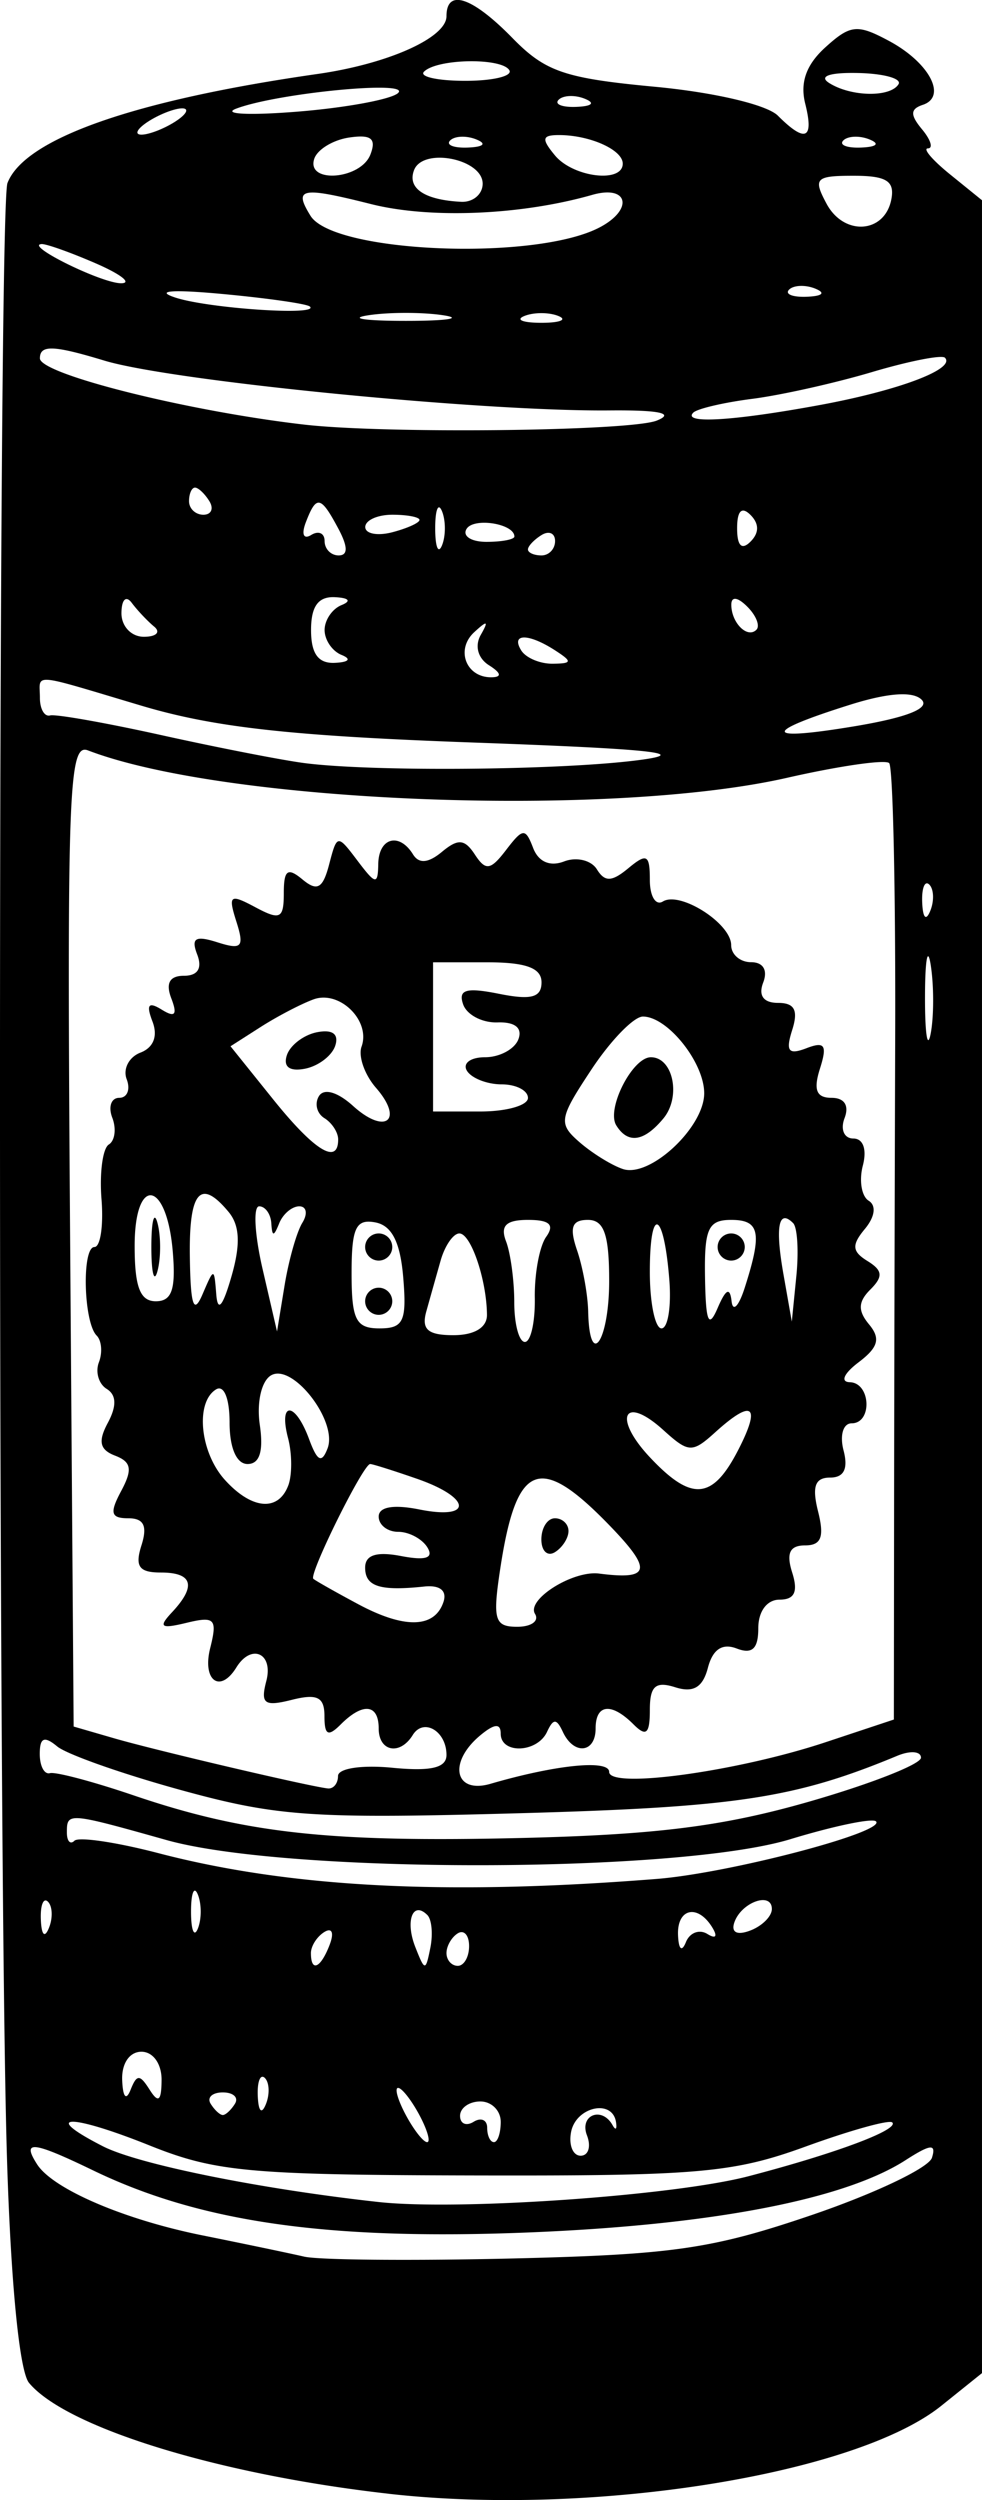 <svg xmlns="http://www.w3.org/2000/svg" viewBox="0 0 91.229 232.16"><path d="M36.12 231.58c-15.774-1.776-29.986-6.155-33.425-10.299-.88-1.061-1.677-9.1-2.037-20.55-.898-28.616-.869-181.37.035-183.73 1.58-4.117 11.738-7.69 28.821-10.134 6.547-.937 11.965-3.364 11.965-5.36 0-2.596 2.382-1.808 6.134 2.03 3.051 3.122 4.842 3.734 13.201 4.518 5.537.519 10.432 1.667 11.451 2.686 2.557 2.557 3.373 2.2 2.542-1.11-.497-1.979.095-3.63 1.878-5.243 2.32-2.1 2.96-2.165 5.891-.595 3.753 2.008 5.44 5.18 3.158 5.941-1.176.392-1.193.93-.072 2.28.806.971 1.05 1.766.543 1.766-.508 0 .414 1.084 2.05 2.408l2.973 2.408v201.78l-3.778 3.033c-7.975 6.402-32.453 10.3-51.33 8.174zm39.292-25.884c5.847-1.99 10.873-4.383 11.167-5.318.417-1.325-.122-1.276-2.445.219-5.71 3.675-18.064 6.04-35.097 6.72-18.572.74-30.422-.951-40.382-5.764-5.636-2.723-6.668-2.834-5.205-.56 1.474 2.293 8.076 5.127 15.36 6.593 3.81.766 8.06 1.655 9.446 1.973 1.385.32 10.17.395 19.522.168 14.76-.358 18.406-.89 27.635-4.031zm-5.87-3.604c8.107-2.118 14.015-4.328 13.35-4.995-.277-.275-3.898.732-8.047 2.24-6.756 2.454-9.984 2.734-30.845 2.684-20.936-.05-23.996-.335-30.152-2.804-7.38-2.959-10.143-2.897-4.286.096 3.28 1.676 14.662 3.975 25.621 5.176 7.42.813 27.408-.581 34.36-2.397zm-15.012-3.793c-.725-1.89 1.388-2.728 2.379-.945.288.52.43.378.314-.315-.357-2.146-3.72-1.384-4.168.945-.233 1.212.166 2.204.888 2.204s.986-.85.587-1.89zm-15.569-1.89c-.741-1.385-1.631-2.518-1.978-2.518-.346 0-.023 1.133.719 2.519.741 1.385 1.631 2.519 1.977 2.519.347 0 .024-1.134-.718-2.52zm7.557.63c0-1.039-.85-1.889-1.89-1.889-1.038 0-1.888.6-1.888 1.334s.566.984 1.26.555c.692-.428 1.259-.178 1.259.556s.283 1.334.63 1.334c.346 0 .63-.85.63-1.89zm-24.69-1.679c.357-.577-.152-1.05-1.13-1.05-.978 0-1.486.473-1.13 1.05.357.577.866 1.05 1.13 1.05.265 0 .773-.473 1.13-1.05zm2.78-2.388c-.419-.418-.716.326-.662 1.653.06 1.468.36 1.766.761.761.364-.909.32-1.995-.1-2.414zm-10.704 1.091c.813 1.284 1.093 1.055 1.107-.907.011-1.501-.79-2.624-1.87-2.624-1.107 0-1.848 1.087-1.79 2.624.06 1.602.366 1.955.782.907.577-1.45.853-1.45 1.77 0zm16.72-13.462c.431-1.12.22-1.626-.494-1.185-.685.423-1.245 1.303-1.245 1.955 0 1.811.903 1.412 1.74-.77zm9.078-2.762c-1.355-1.354-2.074.543-1.123 2.962.892 2.27.96 2.274 1.4.082.255-1.267.13-2.636-.277-3.044zm3.877 2.883c0-1.009-.473-1.542-1.05-1.185-.577.357-1.05 1.182-1.05 1.834 0 .651.473 1.185 1.05 1.185.577 0 1.05-.826 1.05-1.834zm22.133-1.128c.796.492.979.237.448-.622-1.359-2.198-3.282-1.742-3.17.75.06 1.33.353 1.576.737.622.351-.87 1.244-1.208 1.985-.75zM4.456 176.6c-.419-.419-.716.325-.662 1.653.06 1.467.36 1.765.761.76.364-.909.32-1.995-.1-2.413zm13.927-.656c-.35-.866-.636-.158-.636 1.574s.286 2.44.636 1.574c.35-.866.35-2.283 0-3.148zm53.323 1.334c0-1.655-2.863-.619-3.49 1.264-.307.92.269 1.202 1.495.731 1.097-.42 1.995-1.319 1.995-1.995zm-10.688-2.794c6.747-.536 21.342-4.366 20.363-5.344-.324-.323-3.908.423-7.965 1.658-10.438 3.178-46.736 3.227-57.938.079-9.183-2.581-9.265-2.588-9.265-.706 0 .808.316 1.154.702.768.385-.386 3.895.133 7.799 1.152 12.237 3.196 26.749 3.946 46.304 2.393zm14.152-7.177c5.715-1.642 10.39-3.477 10.39-4.079 0-.601-.991-.681-2.203-.178-9.49 3.943-14.961 4.776-35.041 5.332-19.28.534-22.53.314-31.443-2.132-5.468-1.5-10.67-3.332-11.56-4.07-1.206-1-1.619-.822-1.619.7 0 1.123.425 1.926.945 1.783.52-.143 3.998.778 7.73 2.047 10.401 3.54 18.198 4.398 36.036 3.973 12.585-.3 18.777-1.082 26.764-3.376zm-43.767-2.381c0-.708 2.199-1.043 5.038-.766 3.602.35 5.038.012 5.038-1.188 0-2.216-2.133-3.472-3.136-1.848-1.188 1.92-3.162 1.54-3.162-.61 0-2.277-1.47-2.434-3.526-.377-1.176 1.175-1.512 1.005-1.512-.766 0-1.777-.666-2.11-3.029-1.518-2.564.644-2.928.375-2.372-1.752.674-2.58-1.391-3.51-2.785-1.254-1.517 2.453-3.186 1.215-2.429-1.801.68-2.708.429-2.979-2.18-2.348-2.42.586-2.666.412-1.374-.97 2.286-2.443 1.937-3.697-1.03-3.697-2.03 0-2.427-.555-1.804-2.52.573-1.803.227-2.518-1.219-2.518-1.633 0-1.759-.485-.66-2.538 1.066-1.992.945-2.696-.562-3.274-1.438-.552-1.61-1.32-.68-3.054.836-1.564.8-2.587-.11-3.15-.742-.459-1.066-1.571-.72-2.472.346-.902.251-2.017-.21-2.479-1.22-1.22-1.394-8.223-.204-8.223.554 0 .849-1.998.655-4.44s.112-4.728.68-5.079c.567-.35.712-1.47.322-2.486-.39-1.017-.1-1.849.645-1.849s1.056-.777.692-1.727c-.364-.95.21-2.062 1.278-2.471 1.22-.468 1.634-1.541 1.118-2.888-.605-1.576-.376-1.868.865-1.1 1.233.762 1.47.478.883-1.054-.54-1.408-.153-2.095 1.18-2.095 1.283 0 1.717-.697 1.228-1.972-.59-1.535-.173-1.786 1.879-1.135 2.266.72 2.513.45 1.762-1.915-.787-2.478-.612-2.611 1.765-1.34 2.299 1.23 2.638 1.063 2.638-1.305 0-2.166.352-2.425 1.735-1.277 1.372 1.138 1.891.845 2.479-1.402.734-2.807.766-2.81 2.632-.341 1.692 2.238 1.894 2.269 1.93.296.044-2.431 1.948-2.953 3.227-.883.553.894 1.42.819 2.689-.234 1.501-1.246 2.109-1.196 3.06.253 1.007 1.533 1.45 1.466 2.904-.433 1.557-2.033 1.79-2.05 2.506-.184.497 1.296 1.563 1.76 2.882 1.254 1.15-.442 2.52-.112 3.042.733.74 1.196 1.388 1.172 2.934-.112 1.705-1.414 1.986-1.258 1.986 1.1 0 1.512.543 2.412 1.208 2.001 1.603-.99 6.348 2.037 6.348 4.05 0 .872.833 1.586 1.85 1.586 1.127 0 1.566.739 1.125 1.89-.467 1.215.027 1.889 1.384 1.889 1.533 0 1.891.685 1.312 2.51-.63 1.985-.354 2.341 1.32 1.7 1.71-.657 1.95-.292 1.257 1.896-.626 1.97-.333 2.71 1.074 2.71 1.202 0 1.66.715 1.21 1.889-.401 1.045-.037 1.89.816 1.89.92 0 1.276 1.013.883 2.517-.362 1.385-.118 2.852.544 3.26.723.448.583 1.49-.352 2.617-1.246 1.501-1.198 2.094.243 2.984 1.412.873 1.469 1.44.264 2.645-1.143 1.142-1.173 1.97-.118 3.24 1.085 1.307.856 2.131-.975 3.517-1.37 1.037-1.718 1.827-.816 1.85 1.95.05 2.115 3.818.168 3.818-.786 0-1.116 1.11-.748 2.52.445 1.7.039 2.518-1.249 2.518-1.406 0-1.7.828-1.118 3.149.595 2.367.295 3.149-1.207 3.149-1.425 0-1.769.722-1.199 2.519.567 1.787.226 2.519-1.175 2.519-1.167 0-1.974 1.083-1.974 2.653 0 1.91-.562 2.438-2.005 1.884-1.344-.515-2.227.076-2.676 1.79-.476 1.824-1.348 2.344-3.032 1.81-1.836-.583-2.362-.114-2.362 2.105 0 2.222-.336 2.52-1.512 1.345-2.057-2.057-3.526-1.9-3.526.378 0 2.29-2.025 2.499-3.044.315-.588-1.26-.882-1.26-1.47 0-.913 1.957-4.303 2.084-4.303.16 0-.977-.584-.929-1.889.154-3.027 2.513-2.404 5.482.945 4.506 6.09-1.774 11.02-2.267 11.02-1.103 0 1.602 11.896-.03 20.114-2.76l6.335-2.104.02-19.106c.01-10.508.057-30.347.103-44.086s-.205-25.271-.56-25.626c-.355-.355-4.622.26-9.484 1.365-16.506 3.754-52.178 2.355-64.955-2.548-1.787-.686-1.951 3.777-1.653 44.945l.33 45.707 3.779 1.096c3.894 1.129 18.16 4.474 19.837 4.652.52.055.944-.465.944-1.156zm9.796-16.164c.347-1.043-.329-1.583-1.785-1.43-4.126.437-5.492 0-5.492-1.756 0-1.176 1.049-1.514 3.336-1.077 2.302.44 3.06.19 2.444-.805-.49-.793-1.708-1.442-2.706-1.442s-1.815-.637-1.815-1.417c0-.902 1.372-1.142 3.779-.66 4.995.998 4.857-1.078-.188-2.837-2.182-.76-4.154-1.383-4.383-1.383-.645 0-5.733 10.276-5.278 10.66.221.189 2.103 1.252 4.181 2.364 4.301 2.301 7.093 2.224 7.907-.218zm8.505 1.11c-.822-1.33 3.52-4.058 5.958-3.744 4.787.617 4.981-.326.93-4.505-6.48-6.686-8.617-5.831-10.117 4.047-.721 4.752-.532 5.399 1.575 5.399 1.316 0 2.06-.539 1.654-1.197zm.59-6.916c0-1.08.568-1.963 1.26-1.963.693 0 1.26.533 1.26 1.185s-.567 1.535-1.26 1.963c-.692.429-1.26-.105-1.26-1.185zm-23.52-4.99c.373-.973.368-2.956-.012-4.409-.91-3.476.658-3.411 1.95.08.768 2.076 1.176 2.282 1.718.868.973-2.534-3.284-7.998-5.273-6.769-.88.545-1.323 2.53-1.02 4.59.358 2.443-.014 3.629-1.139 3.629-1.024 0-1.67-1.492-1.67-3.853 0-2.248-.526-3.529-1.26-3.074-1.947 1.202-1.49 5.843.825 8.402 2.487 2.748 4.946 2.972 5.88.535zm41.784-3.27c2.175-4.206 1.378-4.847-2.105-1.695-2.147 1.943-2.475 1.93-4.83-.202-3.673-3.324-4.73-1.177-1.247 2.531 3.867 4.117 5.802 3.967 8.182-.635zM45.24 122.1c-.03-3.25-1.49-7.557-2.564-7.557-.565 0-1.35 1.137-1.743 2.525a1524.71 1524.71 0 00-1.33 4.723c-.465 1.667.144 2.199 2.52 2.199 1.954 0 3.128-.712 3.117-1.89zm4.444-1.574c-.036-2.251.439-4.802 1.056-5.668.802-1.124.32-1.574-1.685-1.574-2.043 0-2.6.543-2.043 1.992.42 1.096.764 3.647.764 5.668 0 2.021.444 3.675.987 3.675.543 0 .958-1.842.921-4.093zm6.908-1.574c0-4.307-.474-5.668-1.974-5.668-1.494 0-1.739.689-1.006 2.834.532 1.558.995 4.109 1.03 5.667.118 5.446 1.95 2.784 1.95-2.833zm-28.506-5.396c.521-.842.394-1.532-.282-1.532-.676 0-1.515.709-1.864 1.575-.508 1.26-.655 1.26-.735 0-.054-.866-.562-1.575-1.128-1.575-.565 0-.424 2.615.315 5.811l1.344 5.811.702-4.28c.386-2.353 1.128-4.968 1.649-5.81zm9.376 5.091c-.273-3.293-1.055-4.838-2.595-5.13-1.807-.342-2.204.507-2.204 4.713 0 4.34.4 5.13 2.595 5.13 2.227 0 2.54-.667 2.204-4.713zm-3.54 2.194c0-.693.567-1.26 1.26-1.26.692 0 1.26.567 1.26 1.26 0 .693-.568 1.26-1.26 1.26-.693 0-1.26-.567-1.26-1.26zm0-5.038c0-.693.567-1.26 1.26-1.26.692 0 1.26.567 1.26 1.26 0 .693-.568 1.26-1.26 1.26-.693 0-1.26-.567-1.26-1.26zm28.258 3.034c-.511-6.447-1.81-6.967-1.81-.725 0 2.886.489 5.248 1.085 5.248s.923-2.035.725-4.523zm5.785 2.004c.118 1.039.668.472 1.222-1.26 1.638-5.114 1.402-6.297-1.26-6.297-2.137 0-2.505.81-2.43 5.353.069 4.145.333 4.784 1.171 2.834.766-1.783 1.145-1.967 1.297-.63zm-1.297-5.038c0-.693.567-1.26 1.26-1.26.693 0 1.26.567 1.26 1.26 0 .693-.567 1.26-1.26 1.26-.693 0-1.26-.567-1.26-1.26zm-46.576 4.408c.135 1.679.606 1.118 1.412-1.683.855-2.966.776-4.725-.267-5.982-2.623-3.16-3.69-1.914-3.6 4.202.066 4.5.356 5.358 1.17 3.463 1.083-2.519 1.083-2.519 1.285 0zm53.591-6.628c-1.356-1.357-1.678.336-.901 4.739l.778 4.408.42-4.214c.232-2.318.099-4.538-.297-4.933zm-57.634 2.632c-.561-6.644-3.54-7.08-3.54-.517 0 3.82.506 5.143 1.966 5.143 1.495 0 1.872-1.107 1.574-4.626zm-1.988-.412c0-2.425.26-3.416.576-2.204s.317 3.196 0 4.408c-.316 1.212-.576.22-.576-2.204zm51.36-14.28c0-2.86-3.408-7.122-5.695-7.122-.84 0-2.988 2.208-4.773 4.906-3.028 4.575-3.103 5.03-1.112 6.763 1.174 1.021 2.984 2.142 4.023 2.49 2.506.841 7.557-3.863 7.557-7.037zm-8.17 2.98c-.942-1.523 1.5-6.323 3.216-6.323 2.074 0 2.827 3.678 1.163 5.683-1.801 2.17-3.298 2.39-4.38.64zm-25.835 1.308c0-.652-.576-1.541-1.28-1.976-.704-.435-.931-1.356-.505-2.046.466-.754 1.733-.388 3.177.92 2.995 2.71 4.743 1.32 2.123-1.688-1.06-1.216-1.664-2.94-1.342-3.828.87-2.409-2.05-5.274-4.47-4.385-1.16.426-3.37 1.58-4.908 2.564l-2.796 1.789 3.952 4.918c3.844 4.784 6.049 6.144 6.049 3.732zm-4.764-7.826c.31-.932 1.575-1.89 2.81-2.13 1.435-.278 2.04.176 1.68 1.26-.31.932-1.575 1.89-2.81 2.13-1.435.278-2.04-.176-1.68-1.26zm22.396 3.973c0-.693-1.1-1.26-2.444-1.26s-2.795-.566-3.223-1.259c-.429-.693.328-1.26 1.68-1.26s2.745-.747 3.095-1.66c.405-1.055-.304-1.63-1.941-1.574-1.419.047-2.855-.709-3.19-1.68-.474-1.368.276-1.588 3.336-.976 2.996.6 3.947.342 3.947-1.068 0-1.328-1.438-1.858-5.038-1.858h-5.038v13.854h4.408c2.425 0 4.408-.566 4.408-1.259zm37.43-12.263c-.29-1.914-.535-.647-.544 2.817-.01 3.463.227 5.03.526 3.48s.307-4.382.017-6.297zm-.144-7.548c-.418-.418-.716.326-.661 1.653.06 1.467.359 1.766.76.761.365-.909.32-1.995-.099-2.414zm-27.21-11.533c5.269-.66 1.65-1.056-15.114-1.658-16.926-.608-24.086-1.4-30.853-3.417-10.488-3.124-9.45-3.043-9.45-.736 0 1.04.425 1.775.945 1.635.52-.14 5.195.688 10.39 1.84 5.196 1.15 11.147 2.313 13.225 2.583 6.261.815 23.477.677 30.857-.247zm26.497-5.637c-.803-.803-3.109-.643-6.622.46-8.229 2.584-8.113 3.413.284 2.024 4.935-.816 7.141-1.68 6.338-2.484zm-40.198-3.201c-1.028-.651-1.337-1.799-.76-2.815.755-1.326.617-1.383-.61-.25-1.75 1.615-.752 4.214 1.606 4.184.986-.013.906-.396-.236-1.12zM31.73 60.82c-.866-.35-1.574-1.39-1.574-2.314 0-.924.709-1.966 1.574-2.315.94-.38.687-.675-.63-.735-1.537-.07-2.203.853-2.203 3.05s.666 3.118 2.204 3.049c1.316-.06 1.57-.355.63-.735zm19.837-.425c-2.466-1.594-4.133-1.594-3.148 0 .428.693 1.736 1.25 2.908 1.24 1.835-.017 1.868-.188.24-1.24zM14.322 58.19c-.627-.52-1.562-1.512-2.08-2.204-.536-.72-.948-.314-.959.944-.01 1.226.913 2.204 2.08 2.204 1.155 0 1.586-.425.96-.944zm55.108-1.847c-.903-.904-1.49-.979-1.49-.19 0 1.682 1.49 3.171 2.33 2.33.358-.357-.02-1.32-.84-2.14zM31.415 49.06c-1.622-3.032-2.023-3.108-3-.565-.43 1.121-.218 1.627.496 1.185.685-.423 1.245-.169 1.245.565s.587 1.334 1.304 1.334c.884 0 .87-.812-.045-2.52zm9.65-1.575c-.349-.866-.634-.157-.634 1.575 0 1.731.285 2.44.635 1.574.35-.866.35-2.283 0-3.149zm10.502 2.76c0-.734-.567-.984-1.26-.556-.692.429-1.26 1.029-1.26 1.334 0 .306.568.556 1.26.556.693 0 1.26-.6 1.26-1.334zm18.154-2.427c-.816-.815-1.242-.39-1.242 1.242s.426 2.057 1.242 1.241c.816-.815.816-1.667 0-2.483zm-30.75.465c0-.266-1.133-.483-2.518-.483-1.386 0-2.52.514-2.52 1.142 0 .628 1.134.845 2.52.483 1.385-.363 2.519-.876 2.519-1.142zm8.817 1.541c0-1.195-3.77-1.797-4.442-.71-.41.663.423 1.205 1.849 1.205s2.593-.223 2.593-.495zM19.45 46.541c-.428-.693-1.028-1.26-1.334-1.26-.305 0-.555.567-.555 1.26 0 .692.6 1.26 1.334 1.26s.983-.568.555-1.26zm41.563-7.483c1.7-.68.265-.987-4.408-.944-11.88.109-40.649-2.73-46.915-4.628-4.74-1.436-5.983-1.479-5.983-.207 0 1.465 13.745 4.908 24.56 6.152 7.55.869 30.291.61 32.746-.373zm15.191-1.454c7.337-1.357 12.611-3.354 11.58-4.385-.288-.288-3.344.314-6.792 1.338s-8.44 2.14-11.094 2.479c-2.654.34-5.125.917-5.49 1.283-1.066 1.065 3.744.773 11.796-.715zm-35.04-8.33c-1.905-.289-5.022-.289-6.927 0-1.905.288-.346.524 3.464.524s5.368-.236 3.463-.524zm10.706.068c-.866-.35-2.283-.35-3.149 0-.865.349-.157.635 1.575.635s2.44-.286 1.574-.635zm-23.09-.88c-.288-.25-3.925-.772-8.081-1.158-4.695-.437-6.365-.312-4.409.33 3.11 1.019 13.506 1.708 12.49.827zm46.942-1.666c-.909-.363-1.995-.319-2.414.1-.418.418.326.716 1.653.661 1.467-.06 1.766-.359.761-.76zM8.904 24.46c-2.33-1.012-4.598-1.82-5.038-1.795-1.638.09 5.572 3.644 7.387 3.64 1.039-.004-.018-.833-2.349-1.845zm46.745-3.313c3.237-1.667 2.753-4.015-.63-3.05-6.612 1.888-15.054 2.239-20.55.855-6.499-1.636-7.22-1.497-5.623 1.087 2.13 3.445 20.767 4.216 26.802 1.108zm27.157-2.635c.328-1.7-.452-2.19-3.493-2.19-3.563 0-3.79.234-2.527 2.595 1.62 3.027 5.408 2.772 6.02-.405zM44.84 17.058c0-2.307-5.55-3.405-6.373-1.26-.648 1.687.968 2.773 4.379 2.943 1.097.055 1.994-.703 1.994-1.683zm-10.427-2.712c.568-1.48.072-1.875-1.97-1.575-1.501.221-2.963 1.11-3.248 1.976-.767 2.328 4.321 1.936 5.218-.401zm23.441.85c0-1.284-3.057-2.653-5.925-2.653-1.582 0-1.65.349-.372 1.89 1.695 2.042 6.297 2.6 6.297.764zm-13.618-2.254c-.909-.364-1.995-.319-2.414.1-.418.418.326.716 1.653.661 1.467-.06 1.766-.359.761-.76zm36.525 0c-.909-.364-1.995-.319-2.414.1-.418.418.326.716 1.653.661 1.467-.06 1.766-.359.761-.76zm-64.469-1.658c1.04-.672 1.323-1.221.63-1.221s-2.11.55-3.149 1.22c-1.039.672-1.322 1.221-.63 1.221.693 0 2.11-.549 3.15-1.22zm20.685-2.642c1.314-1.209-11.139-.014-15.017 1.44-1.385.52 1.165.649 5.668.287s8.71-1.14 9.35-1.727zm17.336.522c-.909-.364-1.995-.32-2.414.1-.418.418.326.715 1.653.66 1.467-.06 1.766-.358.761-.76zM83.474 7.82c.319-.52-1.364-.988-3.739-1.04-2.661-.06-3.7.295-2.709.925 2.033 1.29 5.688 1.355 6.448.115zM47.315 6.515c-.728-1.178-6.711-1.072-7.924.141-.467.467 1.263.85 3.844.85s4.417-.446 4.08-.991z"/></svg>